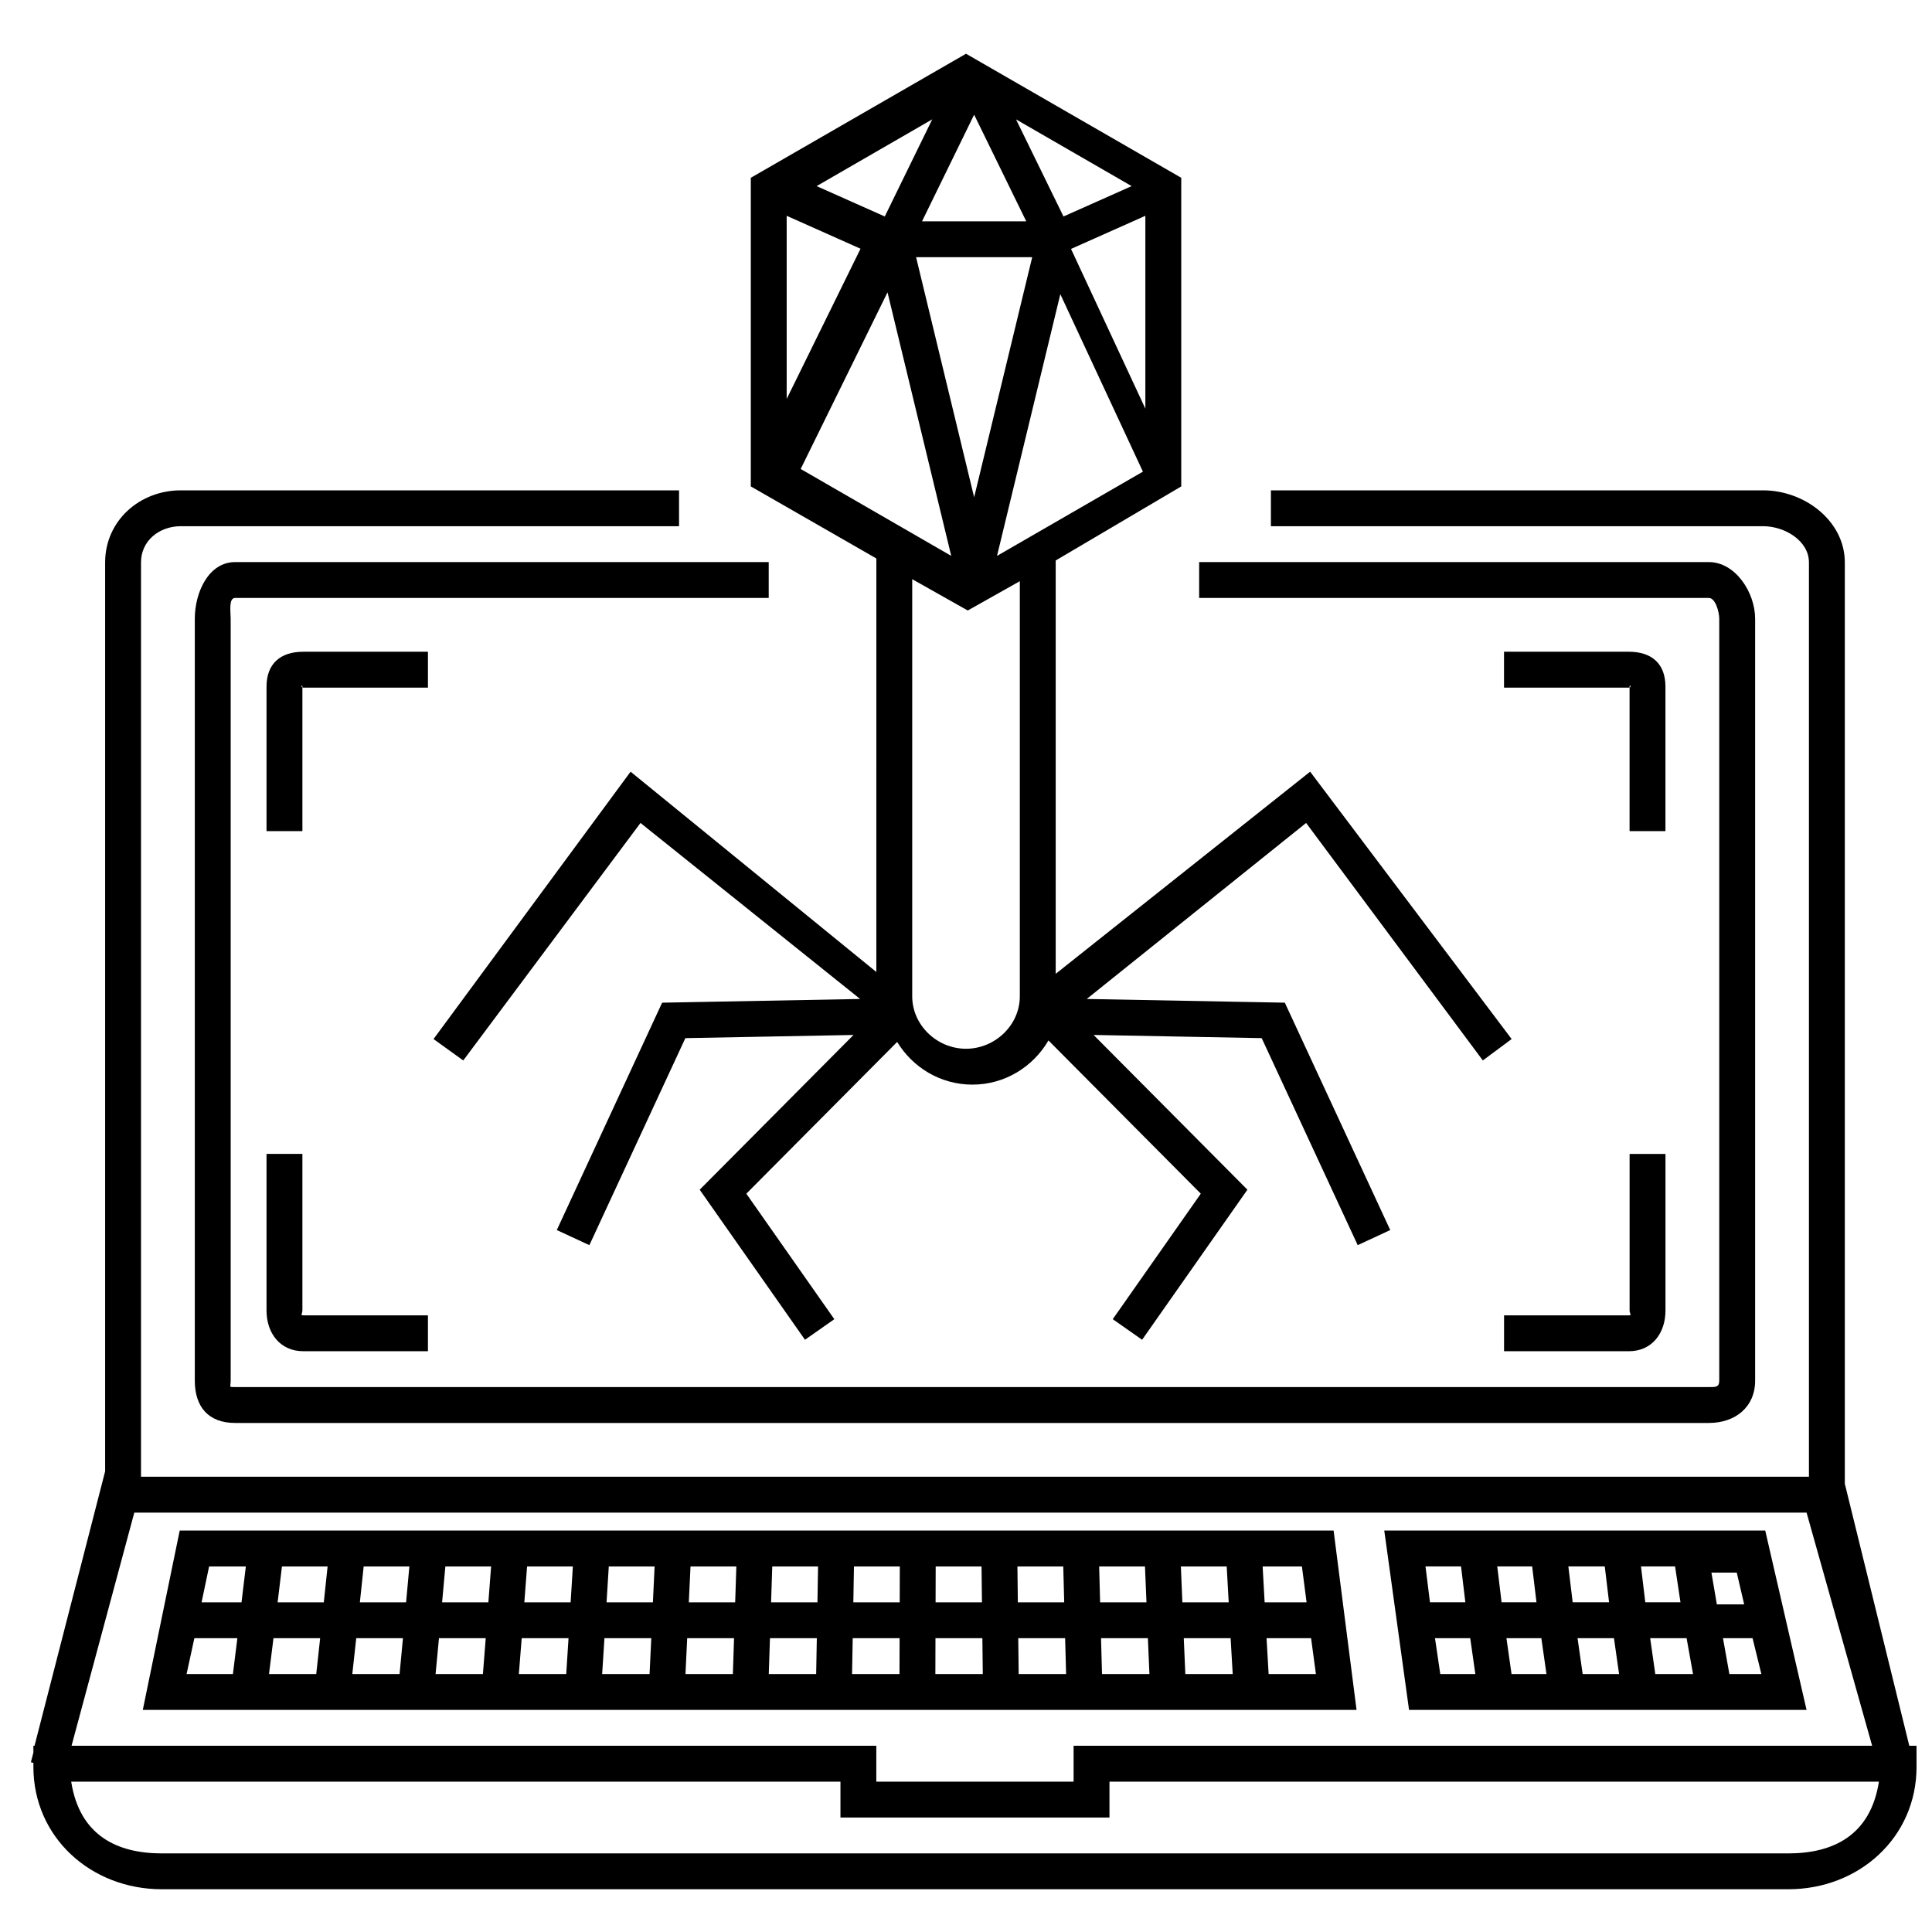 <?xml version="1.0" encoding="UTF-8"?>
<!-- Uploaded to: SVG Repo, www.svgrepo.com, Generator: SVG Repo Mixer Tools -->
<svg width="800px" height="800px" version="1.1" viewBox="144 144 512 512" xmlns="http://www.w3.org/2000/svg">
 <defs>
  <clipPath id="a">
   <path d="m152 273h499.9v372h-499.9z"/>
  </clipPath>
 </defs>
 <path d="m599.62 307.98v201.9c0 1.773-0.992 1.711-2.762 1.711h-390.55c-1.773 0-1.176 0.062-1.176-1.711v-201.9c0-1.773-0.598-5.519 1.176-5.519h141.41v-9.504h-141.41c-7.016 0-10.684 8.008-10.684 15.023v201.9c0 7.012 3.668 11.219 10.684 11.219h390.55c7.012 0 12.27-4.207 12.27-11.219v-201.9c0-7.016-5.258-15.023-12.27-15.023h-135.07v9.504h135.07c1.77 0 2.762 3.746 2.762 5.519" fill-rule="evenodd"/>
 <path d="m480.2 587.64-0.551-9.504h11.801l1.281 9.504zm-284.69-9.504h11.395l-1.184 9.504h-12.277zm13.641-19.012-1.148 9.504h-10.582l1.996-9.504zm269.46 0h10.41l1.238 9.504h-11.117zm-21.273 9.504-0.395-9.504h12.145l0.531 9.504zm0.375 9.508h12.414l0.551 9.504h-12.555zm-21.93 0h12.418l0.41 9.504h-12.566zm-21.938 0h12.422l0.262 9.504h-12.57zm-21.938 0h12.43l0.113 9.504h-12.57zm-21.93 0h12.426l-0.031 9.504h-12.57zm-21.93 0h12.418l-0.176 9.504h-12.559zm-21.934 0h12.418l-0.316 9.504h-12.562zm-21.93 0h12.414l-0.461 9.504h-12.562zm-21.93 0h12.41l-0.609 9.504h-12.555zm-21.926 0h12.395l-0.75 9.504h-12.543zm-21.926 0h12.383l-0.895 9.504h-12.527zm-9.559 0-1.039 9.504h-12.516l1.184-9.504zm0.965-9.508h-12.238l1.148-9.504h12.098zm21.809 0h-12.25l1.008-9.504h12.109zm21.805 0h-12.262l0.863-9.504h12.125zm21.801 0h-12.27l0.727-9.504h12.133zm21.801 0h-12.281l0.59-9.504h12.141zm21.805 0h-12.289l0.453-9.504h12.145zm21.801 0h-12.285l0.309-9.504h12.141zm21.801 0h-12.289l0.164-9.504h12.152zm21.797 0h-12.289l0.027-9.504h12.152zm31.062-9.504h12.141l0.395 9.504h-12.285zm-9.266 9.504h-12.289l-0.109-9.504h12.148zm71.391-19.012h-305.79l-9.785 47.531h321.66z" fill-rule="evenodd"/>
 <path d="m531.19 559.12 1.145 9.504h-9.379l-1.184-9.504zm75.035 10.059h-7.242l-1.438-8.43h6.711zm-3.922 18.457-1.699-9.504h7.84l2.336 9.504zm-67.324 0h-9.293l-1.402-9.504h9.34zm17.492-9.504 1.359 9.504h-9.258l-1.352-9.504zm-1.289-9.508h-9.25l-1.145-9.504h9.25zm19.238 0h-9.645l-1.145-9.504h9.648zm9.598 0-1.141-9.504h9.031l1.434 9.504zm-6.949 19.012h-9.648l-1.355-9.504h9.648zm8.238-9.504h9.656l1.703 9.504h-10zm41.449 19.012-10.953-47.531h-100.96l6.566 47.531z" fill-rule="evenodd"/>
 <path d="m542.59 502.09h33.094c6.07 0 9.684-4.731 9.684-10.805v-41.48h-9.508v41.48c0 0.832 0.656 1.297-0.176 1.297h-33.094z" fill-rule="evenodd"/>
 <path d="m214.63 449.8v41.48c0 6.074 3.652 10.805 9.723 10.805h33.055v-9.508h-33.055c-0.832 0-0.215-0.465-0.215-1.297v-41.48z" fill-rule="evenodd"/>
 <path d="m585.36 364.25v-38.277c0-6.066-3.613-9.254-9.684-9.254h-33.094v9.508h33.094c0.832 0 0.176-1.082 0.176-0.254v38.277z" fill-rule="evenodd"/>
 <path d="m257.41 316.72h-33.055c-6.07 0-9.723 3.188-9.723 9.254v38.277h9.508v-38.277c0-0.828-0.617 0.254 0.215 0.254h33.055z" fill-rule="evenodd"/>
 <g clip-path="url(#a)">
  <path d="m617.92 635.17h-431.03c-11.879 0-21.797-4.754-24.02-19.012h203.86v9.504h71.293v-9.504h203.91c-2.219 14.258-12.145 19.012-24.016 19.012zm-438.33-90.309h443.17l17.375 61.789h-211.62v9.508h-52.285v-9.508h-213.27zm470.39 61.789-17.086-69.449v-244.15c0-10.988-10.668-19.105-21.652-19.105h-130.44v9.504h130.44c5.742 0 12.145 3.859 12.145 9.602v242.3h-442.02v-242.3c0-5.742 4.812-9.602 10.555-9.602h132.03v-9.504h-132.03c-10.984 0-20.062 8.117-20.062 19.105v240.86l-18.711 72.738h-0.301v1.773l-0.66 2.59 0.66 0.172v1.027c0 18.738 15.301 32.461 34.043 32.461h431.03c18.734 0 33.984-13.723 33.984-32.461v-5.562z" fill-rule="evenodd"/>
 </g>
 <path d="m379.2 221.47 16.887 69.844-39.898-23.031zm-7.152-11.555-19.57 39.809v-48.535zm6.426-8.547-18.062-8.047 30.641-17.691zm47.363 0-12.578-25.73 30.641 17.684zm1.996 8.602 19.699-8.781v51.109zm-2.836 11.992 21.887 47.031-38.664 22.324zm-36.652-19.305 13.812-28.266 13.812 28.266zm29.199 9.504-15.387 63.621-15.383-63.621zm-3.281 195.86c0 7.672-6.59 13.91-14.262 13.91-7.668 0-14.254-6.238-14.254-13.91v-110.53l14.719 8.297 13.797-7.766zm-38.023-6.434-65.129-53.082-52.219 70.852 7.875 5.676 46.973-62.941 58.199 46.645-52.469 0.984-27.914 60.258 8.633 4 25.438-54.863 44.559-0.84-40.762 41.008 27.902 39.766 7.777-5.453-23.32-33.258 39.973-40.215c4.109 6.754 11.473 11.312 19.938 11.312 8.633 0 16.098-4.742 20.16-11.707l40.367 40.609-23.332 33.258 7.781 5.453 27.906-39.766-40.762-41.008 44.547 0.84 25.445 54.863 8.621-4-27.938-60.258-52.492-0.984 58.137-46.645 46.832 62.941 7.633-5.676-53.398-70.852-67.43 53.566v-109.54l33.27-19.625v-81.789l-57.035-32.875-57.035 32.875v81.789l33.27 19.094z" fill-rule="evenodd"/>
</svg>